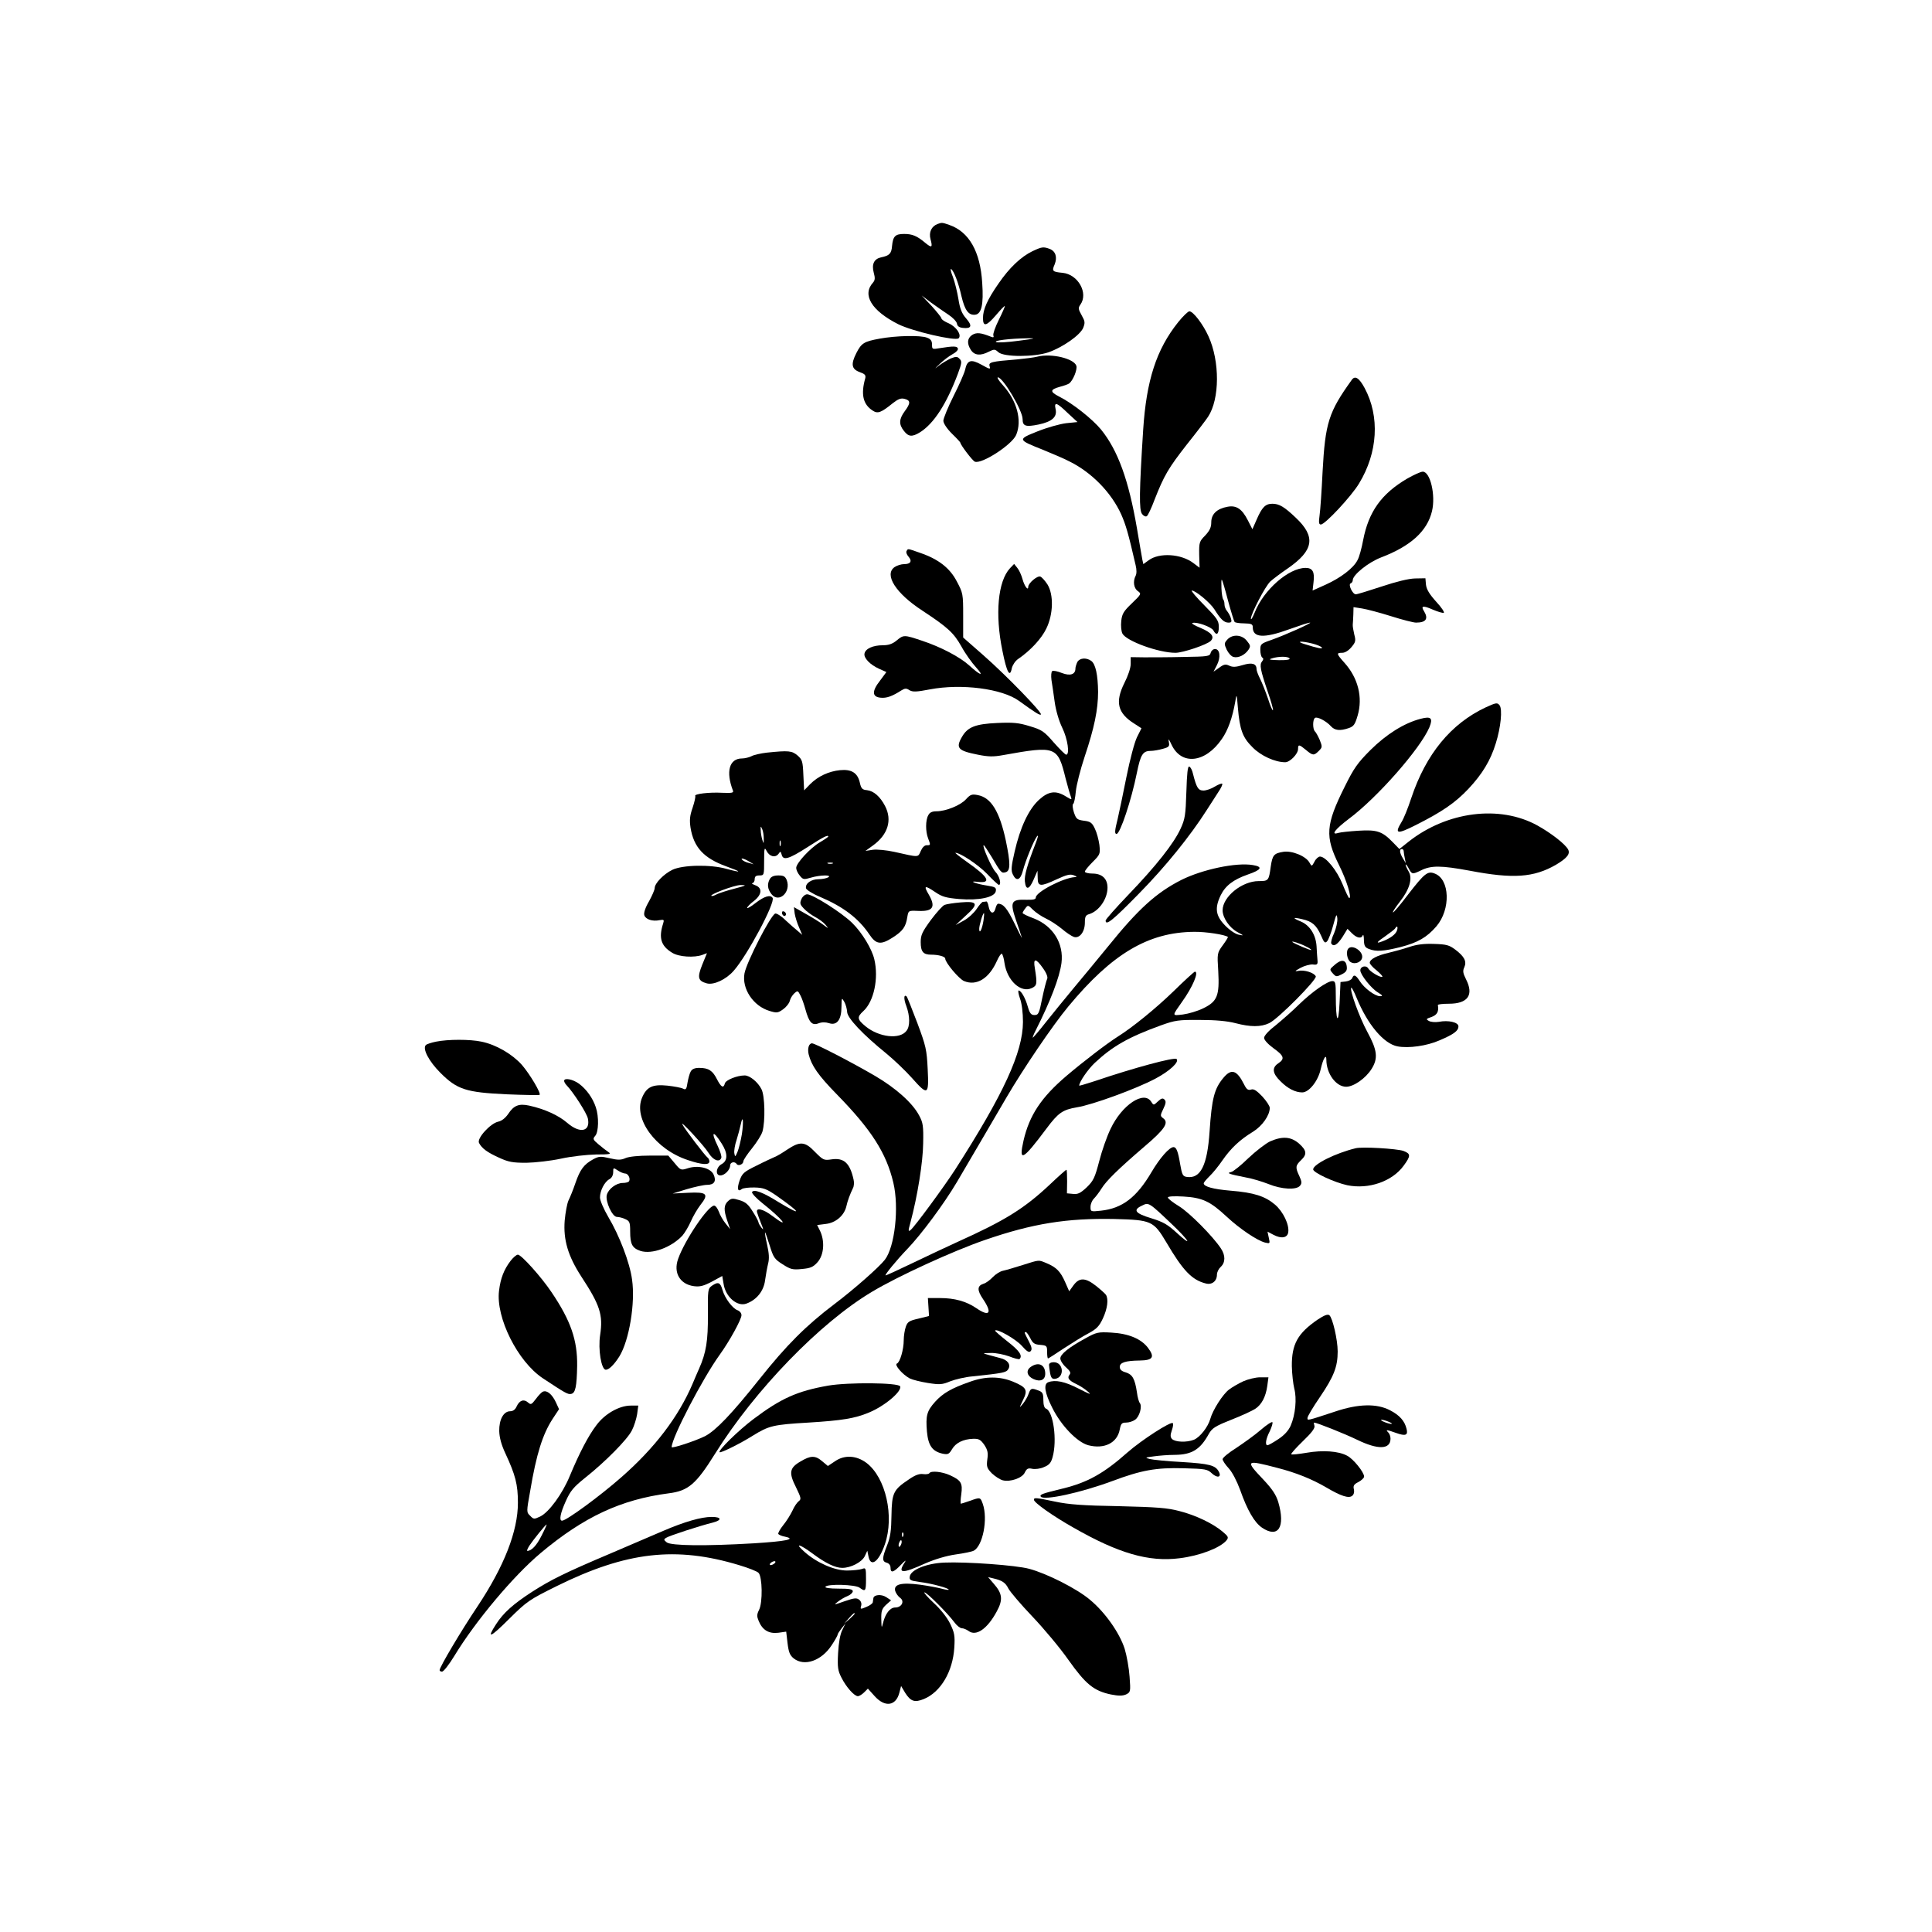 <?xml version="1.0" standalone="no"?>
<!DOCTYPE svg PUBLIC "-//W3C//DTD SVG 20010904//EN"
 "http://www.w3.org/TR/2001/REC-SVG-20010904/DTD/svg10.dtd">
<svg version="1.0" xmlns="http://www.w3.org/2000/svg"
 width="1024pt" height="1024pt" viewBox="0 0 1024 1024"
 preserveAspectRatio="xMidYMid meet">
<g transform="translate(0,1024) scale(0.1,-0.1)"
fill="#000000" stroke="none">
<path d="M4970 9053 c-33 -12 -48 -44 -38 -81 12 -44 7 -48 -28 -19 -44 37
-69 47 -112 47 -47 0 -59 -12 -64 -64 -3 -40 -14 -51 -58 -60 -37 -8 -51 -36
-39 -81 8 -29 7 -40 -4 -53 -59 -65 -7 -149 133 -220 76 -38 305 -91 321 -75
17 17 -11 60 -52 79 -22 9 -39 21 -39 26 0 5 -24 35 -52 66 l-53 56 50 -38
c28 -20 69 -49 92 -64 23 -15 43 -36 45 -47 2 -14 12 -21 32 -23 45 -5 51 11
17 50 -23 26 -33 51 -41 102 -6 37 -19 90 -29 117 -11 27 -15 46 -10 43 14 -8
39 -72 55 -144 18 -76 38 -102 73 -98 33 4 45 54 37 168 -10 167 -70 272 -175
308 -37 13 -39 13 -61 5z"/>
<path d="M5473 8909 c-62 -30 -123 -88 -180 -171 -60 -86 -83 -138 -83 -184 0
-48 19 -43 70 17 23 27 44 49 46 47 1 -2 -13 -35 -32 -73 -19 -38 -32 -75 -29
-83 4 -10 0 -12 -12 -7 -55 22 -77 24 -100 10 -27 -18 -29 -46 -7 -80 19 -29
51 -32 95 -9 29 14 32 14 51 -3 29 -26 191 -26 266 0 76 27 167 91 183 129 11
28 10 35 -8 67 -18 32 -19 39 -7 56 44 61 -12 161 -94 169 -54 5 -58 9 -42 45
15 38 5 70 -27 82 -33 12 -41 11 -90 -12z m-73 -475 c-58 -8 -112 -11 -120 -7
-17 8 75 19 165 20 50 1 42 -2 -45 -13z"/>
<path d="M6245 8533 c-116 -145 -169 -309 -186 -572 -21 -329 -22 -424 -6
-445 7 -10 19 -16 25 -12 6 3 25 43 42 89 50 127 72 165 172 293 52 65 102
131 111 145 62 94 63 294 2 427 -29 64 -81 132 -101 132 -7 0 -34 -26 -59 -57z"/>
<path d="M4662 8445 c-82 -15 -96 -23 -123 -76 -30 -59 -26 -85 17 -101 28
-10 34 -16 30 -33 -24 -85 -12 -138 39 -171 27 -18 44 -12 107 39 28 22 43 28
62 23 33 -8 33 -23 1 -66 -30 -41 -32 -69 -4 -104 24 -31 43 -33 84 -8 74 46
141 149 202 311 21 57 22 66 9 79 -12 13 -19 13 -47 2 -17 -8 -46 -25 -63 -38
-25 -20 -24 -18 5 9 19 19 50 42 68 52 18 9 31 23 28 30 -4 13 -25 13 -94 2
-42 -7 -43 -7 -43 19 0 19 -7 29 -26 36 -35 14 -164 11 -252 -5z"/>
<path d="M5500 8350 c-19 -5 -69 -11 -110 -15 -138 -11 -151 -15 -145 -36 6
-18 2 -17 -43 8 -56 31 -76 25 -87 -28 -4 -17 -31 -79 -61 -138 -30 -60 -54
-119 -54 -131 0 -13 18 -41 45 -68 25 -24 45 -46 45 -48 0 -11 65 -97 77 -101
37 -14 197 90 219 142 32 77 4 181 -71 264 -21 23 -32 41 -26 41 27 0 131
-176 131 -221 0 -38 16 -43 85 -29 71 15 99 40 90 81 -9 41 5 37 64 -20 l52
-48 -60 -6 c-33 -4 -101 -23 -151 -43 -108 -43 -108 -44 28 -98 51 -21 115
-48 141 -62 119 -59 222 -166 274 -281 24 -55 37 -98 76 -268 6 -24 6 -46 0
-57 -15 -29 -10 -66 12 -81 19 -14 19 -16 -31 -64 -44 -42 -53 -56 -57 -94 -3
-26 0 -55 6 -67 21 -40 192 -102 281 -102 40 0 167 43 187 63 22 22 5 44 -54
69 -30 12 -50 24 -43 26 22 8 101 -21 111 -39 16 -30 29 -22 29 18 0 33 -9 46
-77 115 -43 43 -72 78 -66 78 20 0 97 -64 120 -100 33 -53 51 -70 74 -70 16 0
19 4 13 23 -3 12 -13 29 -20 38 -8 8 -14 25 -14 36 0 11 -3 23 -7 26 -3 4 -8
30 -9 58 -1 28 -1 49 2 46 3 -2 18 -53 33 -111 16 -59 32 -110 35 -113 3 -3
26 -7 51 -7 38 -1 45 -4 45 -21 0 -56 60 -59 194 -10 53 19 102 35 109 35 16
0 -131 -66 -205 -92 -55 -19 -58 -22 -58 -53 0 -19 5 -37 10 -40 8 -5 7 -11
-1 -21 -14 -17 -9 -44 30 -159 17 -49 30 -94 28 -99 -2 -5 -14 22 -26 60 -13
38 -32 86 -42 106 -11 21 -19 44 -19 51 0 30 -24 37 -73 22 -36 -11 -54 -12
-72 -3 -19 9 -29 7 -53 -11 l-30 -21 18 35 c21 41 16 85 -10 85 -10 0 -20 -9
-23 -20 -5 -19 -15 -20 -144 -22 -76 -2 -170 -2 -209 -2 l-71 1 0 -36 c0 -21
-14 -63 -33 -100 -51 -102 -37 -161 53 -217 l37 -24 -24 -48 c-13 -27 -37
-117 -56 -212 -18 -91 -39 -190 -46 -220 -16 -63 -17 -80 -6 -80 19 0 79 180
108 325 19 94 31 115 72 115 15 0 44 5 65 11 33 9 37 13 32 37 -4 20 0 16 14
-14 52 -112 179 -99 267 29 33 47 56 113 71 197 7 45 8 45 14 -30 10 -118 25
-159 78 -211 44 -45 119 -79 173 -79 25 0 68 44 68 70 0 26 6 25 42 -5 36 -30
42 -31 68 -5 19 19 19 22 5 58 -9 20 -20 41 -26 46 -12 13 -12 63 1 71 12 8
60 -17 84 -44 21 -23 48 -26 95 -10 26 9 33 19 47 67 28 96 2 199 -70 279 -43
48 -44 53 -12 53 15 0 34 12 49 30 22 26 24 34 15 67 -5 21 -9 45 -8 53 1 8 2
32 3 53 l1 39 45 -7 c25 -4 94 -22 154 -41 60 -19 119 -34 132 -34 53 0 67 20
43 60 -19 29 -6 32 46 9 26 -11 52 -19 58 -17 6 2 -12 29 -40 59 -36 40 -51
65 -54 90 l-3 34 -55 -1 c-35 -1 -100 -17 -178 -43 -67 -22 -128 -41 -136 -41
-17 0 -42 53 -27 58 6 2 11 10 11 17 0 28 82 94 149 120 158 60 246 140 271
246 20 84 -9 209 -49 209 -11 0 -48 -17 -83 -37 -136 -80 -204 -175 -233 -326
-8 -43 -21 -91 -30 -106 -21 -42 -89 -94 -169 -130 l-69 -31 5 44 c7 55 -5 76
-42 76 -90 0 -223 -117 -270 -237 -11 -26 -19 -41 -20 -32 0 25 76 172 103
197 13 12 54 43 92 69 139 96 150 168 43 269 -61 58 -88 74 -124 74 -37 0 -55
-18 -84 -85 l-22 -50 -24 47 c-31 61 -61 81 -108 72 -56 -10 -86 -39 -86 -82
0 -27 -8 -44 -32 -70 -31 -31 -33 -37 -32 -102 l2 -69 -32 24 c-65 50 -181 57
-237 16 l-29 -21 -5 22 c-2 13 -16 88 -29 168 -44 256 -101 413 -190 523 -47
57 -152 140 -224 176 -48 25 -47 36 6 51 20 5 42 13 48 17 21 15 45 74 39 94
-13 39 -132 67 -205 49z m1456 -1521 c24 -6 47 -16 50 -21 6 -9 -22 -4 -91 18
-50 15 -19 18 41 3z m-121 -79 c4 -6 -17 -10 -57 -9 -47 1 -57 3 -38 9 36 12
88 12 95 0z"/>
<path d="M7165 8227 c-123 -171 -141 -228 -155 -487 -5 -102 -12 -206 -16
-232 -5 -37 -4 -48 7 -48 22 0 162 150 202 217 100 164 111 355 30 506 -29 54
-51 68 -68 44z"/>
<path d="M4805 7319 c-4 -5 1 -19 10 -29 21 -24 12 -40 -23 -40 -15 0 -38 -7
-51 -16 -56 -40 7 -139 147 -230 135 -89 167 -118 208 -191 20 -37 56 -87 78
-111 45 -50 22 -43 -38 12 -49 44 -149 97 -249 130 -95 32 -98 32 -135 1 -22
-18 -42 -25 -73 -25 -52 0 -92 -18 -97 -44 -5 -23 29 -59 78 -81 l38 -17 -34
-46 c-44 -56 -42 -86 4 -90 31 -3 60 7 110 39 18 11 26 12 42 1 17 -10 36 -10
108 4 168 32 384 4 473 -61 90 -65 110 -77 116 -72 9 9 -183 207 -306 315
l-106 93 0 117 c0 113 -1 119 -33 179 -37 72 -97 119 -196 153 -69 24 -63 23
-71 9z"/>
<path d="M5353 7228 c-64 -69 -80 -243 -40 -437 23 -116 40 -146 50 -92 4 16
18 38 33 48 66 45 125 109 150 162 37 76 39 179 6 233 -13 20 -30 39 -38 42
-16 6 -64 -35 -64 -54 0 -24 -20 3 -30 39 -6 22 -18 49 -28 61 l-17 21 -22
-23z"/>
<path d="M6505 6850 c-17 -19 -17 -23 -3 -54 9 -18 25 -36 36 -38 25 -7 60 10
79 38 12 18 11 24 -8 47 -26 34 -77 37 -104 7z"/>
<path d="M5710 6731 c-5 -11 -10 -26 -10 -34 0 -32 -28 -41 -72 -24 -22 9 -45
14 -51 10 -5 -3 -7 -24 -4 -47 4 -22 11 -75 17 -116 6 -44 22 -100 40 -137 29
-59 41 -143 21 -143 -5 0 -34 29 -66 65 -51 59 -63 67 -127 86 -58 18 -87 21
-173 17 -114 -5 -156 -21 -186 -73 -35 -60 -22 -74 84 -95 55 -11 81 -12 135
-2 279 50 288 47 330 -124 11 -43 24 -87 28 -97 6 -17 4 -17 -27 2 -53 33 -92
28 -143 -19 -54 -50 -99 -146 -128 -273 -18 -78 -20 -101 -10 -121 18 -39 40
-32 53 17 15 58 58 161 75 184 9 11 6 -4 -7 -37 -45 -116 -60 -170 -57 -201 5
-49 23 -45 46 8 l21 48 1 -37 c0 -48 14 -49 102 -8 52 24 70 28 89 21 18 -7
19 -10 6 -10 -60 -3 -207 -79 -207 -108 0 -10 -13 -13 -51 -12 -80 3 -87 -11
-54 -108 15 -43 29 -85 31 -93 3 -8 -15 26 -39 76 -39 80 -59 104 -87 104 -4
0 -11 -12 -14 -26 -9 -32 -29 -26 -36 11 -3 16 -8 28 -12 27 -5 -1 -12 -2 -18
-2 -5 0 -20 -17 -33 -37 -14 -21 -44 -49 -68 -62 l-44 -24 54 50 c70 63 64 78
-28 70 -36 -3 -74 -9 -84 -13 -10 -3 -43 -40 -73 -80 -46 -63 -54 -80 -54
-117 0 -51 13 -67 55 -67 40 0 75 -10 75 -21 0 -21 73 -108 100 -119 66 -27
132 13 174 107 10 23 22 40 26 38 4 -3 11 -24 14 -49 14 -94 87 -161 145 -133
28 13 29 23 16 105 -10 55 5 55 44 -1 19 -27 26 -48 21 -56 -4 -8 -16 -54 -26
-102 -16 -81 -20 -89 -41 -89 -18 0 -25 9 -35 43 -13 47 -36 87 -49 87 -4 0
-1 -19 7 -42 10 -26 16 -76 16 -125 -1 -161 -102 -381 -360 -783 -61 -94 -212
-299 -235 -319 -14 -11 -14 -6 -1 41 37 138 66 319 67 418 2 92 -1 110 -21
147 -35 67 -124 146 -235 211 -125 73 -317 172 -333 172 -17 0 -25 -27 -18
-58 15 -60 51 -112 149 -212 184 -188 263 -312 300 -469 31 -131 8 -339 -45
-408 -30 -39 -164 -157 -266 -234 -151 -114 -256 -219 -399 -399 -149 -187
-231 -272 -288 -302 -50 -25 -177 -67 -177 -58 0 49 164 364 255 490 52 72
115 187 115 209 0 11 -9 22 -20 26 -27 9 -69 65 -81 109 -11 39 -23 44 -56 21
-21 -15 -22 -22 -21 -153 1 -137 -9 -202 -47 -287 -7 -16 -23 -52 -34 -79 -75
-176 -201 -341 -378 -496 -115 -101 -291 -230 -314 -230 -17 0 -9 40 20 104
24 54 41 74 102 123 106 84 223 202 248 251 12 23 24 62 28 87 l6 45 -40 0
c-61 0 -138 -44 -182 -104 -43 -56 -91 -149 -141 -269 -39 -95 -111 -193 -157
-215 -32 -15 -35 -15 -53 4 -20 19 -20 20 0 131 33 197 66 300 118 381 l35 53
-17 37 c-19 41 -47 65 -68 56 -7 -2 -24 -20 -38 -39 -23 -30 -26 -32 -42 -18
-22 19 -45 11 -60 -22 -7 -16 -19 -25 -34 -25 -35 0 -59 -44 -58 -105 1 -34
11 -72 32 -117 54 -116 67 -166 67 -263 0 -151 -73 -337 -214 -549 -86 -128
-201 -322 -201 -338 0 -5 6 -8 13 -8 8 0 37 37 65 83 113 186 313 424 457 545
229 192 426 284 679 317 104 13 145 48 246 210 212 339 557 695 833 859 137
82 429 216 598 274 252 87 434 116 685 111 197 -5 208 -10 276 -124 88 -150
136 -200 210 -218 32 -8 58 13 58 47 0 13 9 31 20 41 25 23 26 61 1 98 -42 64
-166 189 -221 223 -33 20 -60 41 -60 47 0 6 32 8 83 5 100 -6 141 -25 229
-107 70 -65 161 -126 203 -137 26 -6 27 -6 20 25 l-7 33 32 -17 c42 -22 74
-16 78 14 6 40 -27 109 -70 146 -53 45 -112 64 -235 74 -95 8 -143 22 -143 39
0 5 14 21 31 38 17 16 48 54 69 85 44 63 91 108 162 151 48 30 88 86 88 126 0
10 -18 37 -40 61 -30 31 -45 41 -59 36 -16 -5 -24 1 -37 27 -38 76 -67 86
-109 36 -49 -58 -62 -109 -74 -285 -12 -181 -48 -252 -121 -241 -21 3 -25 11
-35 68 -11 67 -20 90 -35 90 -22 0 -73 -58 -117 -133 -79 -134 -155 -192 -268
-204 -54 -6 -55 -5 -55 20 0 15 8 34 18 44 10 10 28 34 40 53 25 41 89 104
229 224 107 91 130 126 98 149 -16 12 -16 15 1 50 14 29 15 40 6 49 -9 9 -17
7 -35 -10 -22 -21 -23 -21 -35 -2 -38 62 -156 -16 -216 -144 -19 -39 -46 -116
-60 -171 -23 -88 -31 -104 -66 -138 -33 -31 -47 -38 -73 -35 l-32 3 1 63 c0
34 -1 62 -4 62 -2 0 -41 -34 -85 -76 -138 -130 -240 -193 -493 -307 -55 -25
-161 -75 -236 -111 -75 -36 -140 -66 -144 -66 -8 0 58 81 115 140 74 77 195
240 263 355 103 176 201 342 263 449 87 149 244 381 327 481 232 280 424 394
667 396 62 1 164 -15 179 -27 2 -1 -10 -21 -27 -44 -30 -41 -30 -43 -24 -138
7 -129 -5 -160 -79 -196 -30 -15 -78 -29 -108 -33 -60 -7 -59 -10 -5 67 56 78
91 160 68 160 -3 0 -54 -46 -112 -103 -96 -93 -218 -192 -296 -241 -57 -36
-180 -130 -272 -208 -134 -114 -197 -209 -228 -343 -27 -118 -5 -106 122 64
62 83 85 99 161 112 82 13 315 98 416 152 76 40 128 89 112 104 -11 11 -227
-47 -433 -117 -46 -15 -83 -26 -83 -24 0 19 46 86 82 120 95 89 179 137 353
200 73 26 91 29 205 28 83 0 146 -6 188 -17 80 -21 135 -21 179 0 47 22 253
230 247 248 -8 19 -61 36 -93 29 -21 -4 -19 -1 12 16 20 11 50 19 65 18 23 -3
27 0 25 22 -1 14 -4 48 -5 75 -4 61 -36 111 -84 131 -46 19 -43 24 8 12 53
-12 75 -31 100 -87 16 -38 21 -42 32 -30 7 8 22 46 32 84 16 59 19 65 22 38 2
-18 -6 -53 -17 -79 -12 -25 -18 -50 -15 -55 12 -19 32 -7 59 34 l27 44 24 -24
c25 -25 50 -30 57 -10 3 6 6 -5 6 -26 1 -31 6 -39 27 -47 38 -15 77 -12 166
10 93 24 141 52 191 110 77 90 72 250 -9 280 -37 15 -54 1 -140 -110 -42 -56
-79 -99 -81 -96 -3 2 14 28 36 56 52 66 69 124 47 161 -9 15 -16 31 -16 36 1
4 8 -4 16 -19 17 -33 20 -33 64 -12 55 28 108 27 260 -1 230 -44 339 -36 456
31 59 35 78 58 65 82 -15 28 -89 86 -163 127 -200 110 -479 74 -682 -86 l-49
-39 -34 35 c-57 59 -85 68 -182 62 -47 -3 -96 -8 -109 -12 -41 -13 -14 21 56
74 151 112 380 373 428 486 20 49 9 60 -47 45 -88 -23 -181 -82 -265 -165 -69
-69 -88 -96 -137 -195 -101 -202 -105 -264 -30 -415 41 -82 69 -175 54 -175
-3 0 -19 33 -35 73 -30 74 -89 147 -120 147 -8 0 -22 -12 -29 -27 -14 -26 -15
-26 -26 -6 -18 35 -94 66 -140 58 -49 -8 -57 -17 -66 -79 -10 -74 -12 -76 -64
-76 -88 0 -191 -83 -191 -155 0 -39 36 -92 78 -115 36 -19 36 -20 7 -14 -17 3
-49 25 -72 49 -50 51 -56 92 -23 160 25 51 67 83 144 110 73 25 81 41 26 50
-87 15 -267 -23 -379 -79 -132 -67 -228 -154 -387 -351 -63 -77 -148 -180
-190 -230 -41 -49 -104 -127 -140 -172 -36 -46 -68 -83 -70 -83 -2 0 4 17 15
38 78 154 127 282 137 358 13 103 -44 196 -146 236 -33 12 -60 25 -60 29 0 3
6 14 14 24 14 19 15 19 41 -7 14 -14 45 -35 68 -46 24 -11 62 -36 85 -55 23
-20 52 -39 64 -43 30 -9 58 27 58 76 0 31 4 40 23 45 52 16 97 81 97 140 0 48
-29 75 -80 75 -22 0 -40 5 -40 10 0 6 19 29 41 51 40 40 41 43 36 91 -4 28
-14 66 -24 86 -15 32 -24 38 -58 42 -36 5 -41 9 -53 44 -7 22 -9 42 -4 45 5 3
11 33 14 66 3 33 24 116 47 185 51 152 71 249 71 343 -1 89 -13 147 -36 164
-26 19 -62 16 -74 -6z m1730 -1003 c0 -7 3 -24 6 -38 l5 -25 -15 25 c-18 29
-20 50 -6 50 6 0 10 -6 10 -12z m-2227 -365 c-7 -47 -22 -78 -23 -47 0 21 19
84 25 84 2 0 1 -17 -2 -37z m2188 -62 c-12 -21 -47 -43 -91 -56 -16 -4 -6 7
27 29 28 20 55 40 58 46 12 20 17 2 6 -19z m-478 -78 c15 -7 27 -15 27 -18 0
-5 -92 34 -100 42 -8 8 41 -7 73 -24z m-705 -1478 c35 -33 68 -69 74 -80 6
-11 -17 6 -51 37 -52 48 -74 61 -139 81 -86 26 -99 44 -49 67 36 18 35 19 165
-105z m-3348 -1645 c-26 -52 -53 -80 -75 -80 -4 0 1 12 11 28 19 29 86 112 91
112 2 0 -10 -27 -27 -60z"/>
<path d="M7875 6491 c-184 -86 -317 -247 -395 -481 -17 -52 -40 -109 -51 -126
-39 -64 -26 -68 73 -18 141 71 210 118 281 193 74 79 117 150 145 241 27 86
36 181 20 202 -12 15 -18 14 -73 -11z"/>
<path d="M4065 6251 c-33 -4 -70 -12 -82 -19 -12 -6 -35 -12 -50 -12 -68 0
-87 -70 -48 -171 4 -11 -6 -13 -56 -11 -71 4 -152 -6 -144 -17 2 -5 -4 -32
-14 -62 -15 -43 -17 -65 -11 -106 17 -104 70 -161 187 -204 86 -31 88 -37 3
-14 -85 24 -231 21 -286 -5 -47 -23 -94 -72 -94 -97 0 -9 -14 -41 -30 -70 -20
-34 -29 -62 -25 -74 7 -22 43 -34 81 -26 23 4 25 2 19 -17 -25 -77 -12 -120
48 -156 35 -22 117 -27 160 -11 l24 9 -25 -61 c-27 -68 -23 -86 24 -99 37 -10
102 20 143 67 73 83 221 361 206 386 -12 18 -43 9 -89 -26 -25 -20 -46 -32
-46 -27 0 5 16 22 35 36 44 34 47 70 8 84 -16 6 -22 11 -15 11 6 1 12 10 12
21 0 15 7 20 25 20 25 0 25 2 25 78 0 68 2 74 13 52 15 -30 46 -38 63 -16 10
15 12 15 17 -4 8 -32 37 -24 137 40 85 55 110 67 110 56 0 -2 -20 -16 -44 -30
-51 -30 -126 -111 -126 -136 0 -10 8 -28 19 -41 17 -21 21 -22 58 -11 50 15
115 16 93 2 -8 -5 -32 -10 -52 -10 -39 0 -71 -23 -66 -48 2 -8 34 -29 73 -45
125 -53 205 -114 263 -200 35 -53 61 -56 122 -17 55 35 71 57 79 110 6 34 6
34 56 32 80 -4 96 20 58 86 -29 49 -23 52 35 13 35 -24 57 -30 125 -36 106 -9
190 9 195 42 3 19 -3 22 -45 29 -60 9 -106 27 -51 20 76 -9 57 26 -56 105 -38
27 -66 49 -62 49 26 0 120 -63 167 -111 31 -33 60 -59 63 -59 15 0 4 47 -18
69 -21 23 -73 141 -62 141 3 0 21 -28 42 -62 50 -85 52 -87 74 -81 26 7 26 48
1 168 -33 154 -78 228 -149 241 -31 6 -39 3 -62 -22 -28 -32 -107 -64 -157
-64 -22 0 -36 -6 -43 -21 -15 -26 -15 -86 -1 -122 14 -37 14 -37 -8 -37 -11 0
-23 -12 -31 -31 -15 -34 -7 -34 -140 -4 -41 9 -92 14 -114 11 l-39 -6 40 29
c79 57 103 134 64 209 -26 50 -60 80 -96 84 -25 2 -31 9 -38 41 -12 51 -44 71
-105 65 -59 -6 -116 -32 -158 -74 l-32 -33 -4 81 c-3 73 -6 82 -31 104 -30 25
-46 27 -162 15z m-17 -456 c0 -29 0 -29 -8 -5 -4 14 -8 36 -8 50 -1 23 0 23 8
5 5 -11 8 -33 8 -50z m89 -37 c-3 -7 -5 -2 -5 12 0 14 2 19 5 13 2 -7 2 -19 0
-25z m-167 -84 l25 -15 -25 7 c-14 3 -29 10 -34 15 -16 14 6 10 34 -7z m443
-11 c-7 -2 -19 -2 -25 0 -7 3 -2 5 12 5 14 0 19 -2 13 -5z m-520 -133 c-40
-10 -81 -24 -92 -29 -11 -6 -23 -11 -28 -10 -26 3 118 58 152 58 35 0 32 -2
-32 -19z"/>
<path d="M6288 6043 c-4 -124 -7 -144 -31 -196 -36 -78 -129 -196 -276 -349
-66 -69 -121 -131 -121 -137 0 -30 39 2 176 142 141 143 273 307 359 442 21
33 50 77 63 98 14 20 23 40 20 43 -3 3 -21 -4 -39 -15 -19 -12 -46 -21 -60
-21 -28 0 -37 14 -56 89 -4 19 -13 36 -20 38 -8 3 -12 -37 -15 -134z"/>
<path d="M4080 5581 c-15 -28 -12 -53 9 -80 39 -50 105 11 81 74 -8 20 -17 25
-44 25 -25 0 -38 -6 -46 -19z"/>
<path d="M4248 5475 c-10 -22 -8 -29 13 -51 13 -14 40 -34 59 -44 19 -10 44
-28 55 -41 19 -23 19 -23 -15 2 -19 14 -61 40 -94 58 l-58 33 4 -34 c3 -18 13
-51 23 -73 l17 -40 -23 20 c-13 10 -43 37 -66 58 -22 22 -47 37 -54 35 -24 -8
-151 -255 -163 -317 -15 -81 46 -173 132 -199 39 -12 45 -11 72 8 17 12 33 32
36 45 3 13 14 31 24 40 18 16 19 15 33 -12 8 -15 19 -48 26 -73 19 -69 35 -87
69 -74 18 7 37 7 56 1 42 -14 66 18 66 87 1 49 1 50 15 26 8 -14 14 -38 15
-53 0 -32 83 -120 208 -221 40 -33 100 -90 134 -128 86 -97 92 -94 85 45 -5
103 -9 122 -55 245 -28 74 -53 136 -56 140 -16 15 -17 -12 -2 -51 19 -52 20
-106 1 -130 -35 -48 -146 -35 -217 23 -45 37 -47 49 -12 81 56 51 82 174 58
275 -13 55 -65 141 -117 192 -56 55 -209 152 -239 152 -10 0 -24 -11 -30 -25z"/>
<path d="M4146 5395 c4 -8 10 -12 15 -9 11 6 2 24 -11 24 -5 0 -7 -7 -4 -15z"/>
<path d="M7470 5221 c-30 -10 -80 -24 -110 -31 -61 -14 -100 -34 -100 -53 0
-6 16 -25 36 -40 19 -16 33 -31 31 -34 -8 -7 -65 26 -75 44 -11 19 -42 11 -42
-10 0 -23 58 -96 93 -117 26 -16 28 -20 11 -20 -26 0 -83 42 -107 80 -21 33
-32 37 -40 16 -3 -8 -18 -16 -34 -18 l-28 -3 -5 -110 c-6 -126 -20 -100 -20
36 0 70 -2 79 -18 79 -27 0 -108 -57 -177 -124 -33 -33 -88 -81 -122 -109 -38
-29 -63 -56 -63 -68 0 -11 20 -33 50 -55 56 -40 61 -56 25 -80 -35 -23 -31
-54 13 -96 38 -38 78 -58 114 -58 36 0 84 60 98 123 13 57 30 85 30 50 0 -73
51 -143 105 -143 40 0 104 45 135 95 35 56 30 99 -23 196 -42 77 -95 224 -85
234 2 3 15 -21 28 -53 58 -142 144 -244 217 -258 59 -11 155 2 223 32 75 32
100 50 100 74 0 22 -54 34 -104 24 -19 -3 -43 -1 -53 5 -16 9 -15 11 15 21 29
11 39 28 33 63 0 4 25 7 58 7 101 0 134 46 91 130 -16 32 -18 44 -9 63 14 31
1 57 -48 94 -32 24 -47 28 -112 30 -53 2 -93 -3 -131 -16z"/>
<path d="M7147 5213 c-15 -15 -7 -63 13 -73 25 -14 60 3 60 29 0 33 -53 65
-73 44z"/>
<path d="M7074 5126 c-28 -24 -28 -24 -10 -45 17 -19 20 -19 48 -5 23 12 29
21 26 42 -4 36 -29 39 -64 8z"/>
<path d="M2311 4719 c-25 -5 -49 -13 -54 -18 -19 -19 16 -86 77 -147 89 -89
136 -104 351 -114 94 -4 172 -5 175 -3 9 8 -51 109 -94 159 -51 57 -136 107
-214 123 -61 13 -177 13 -241 0z"/>
<path d="M3661 4561 c-6 -10 -13 -37 -17 -59 -5 -35 -9 -40 -24 -32 -9 5 -47
12 -83 16 -79 8 -110 -7 -134 -64 -47 -112 72 -275 244 -331 74 -25 113 -27
113 -7 0 8 -5 18 -10 21 -11 7 -120 149 -133 175 -16 29 114 -111 138 -150 25
-40 58 -53 68 -27 3 7 -6 36 -19 63 -38 78 -25 86 21 13 33 -51 33 -91 0 -109
-30 -16 -35 -60 -7 -60 23 0 52 30 52 53 0 18 25 23 35 7 8 -12 35 -1 35 15 0
7 21 38 46 69 25 31 50 71 55 88 16 56 13 191 -5 225 -19 38 -62 73 -89 73
-40 0 -100 -24 -105 -42 -7 -28 -20 -21 -42 22 -23 46 -45 60 -94 60 -24 0
-38 -6 -45 -19z m271 -333 c-6 -35 -16 -76 -23 -93 -12 -28 -13 -29 -17 -7 -2
12 3 44 12 70 8 26 18 63 22 82 12 58 16 15 6 -52z"/>
<path d="M2990 4511 c0 -5 6 -16 13 -23 35 -36 108 -149 113 -177 14 -69 -42
-81 -110 -22 -45 39 -119 73 -201 91 -55 12 -82 1 -112 -45 -14 -20 -33 -36
-52 -40 -42 -9 -115 -89 -102 -113 15 -29 44 -50 106 -78 50 -23 72 -27 145
-27 47 1 129 10 184 22 54 12 137 21 185 22 71 0 83 2 67 12 -11 7 -34 25 -53
41 -31 26 -32 30 -18 46 18 20 20 102 3 151 -16 49 -50 96 -89 125 -33 24 -79
33 -79 15z"/>
<path d="M6731 4190 c-23 -11 -75 -51 -115 -89 -39 -38 -80 -71 -91 -73 -26
-6 -11 -11 75 -28 36 -6 91 -23 124 -36 69 -28 147 -32 166 -9 11 13 10 22 -3
51 -22 46 -21 56 8 84 34 32 31 52 -10 89 -43 37 -88 40 -154 11z"/>
<path d="M4171 4146 c-28 -19 -59 -37 -69 -40 -9 -4 -51 -23 -92 -44 -68 -33
-76 -41 -90 -79 -15 -44 -10 -63 12 -45 7 5 38 9 68 8 47 -1 64 -8 115 -43
134 -94 140 -112 11 -34 -85 53 -130 69 -140 53 -3 -6 22 -33 56 -60 105 -83
150 -141 52 -67 -50 38 -90 47 -81 18 3 -10 12 -36 21 -58 14 -34 14 -37 1
-21 -8 11 -15 23 -15 28 0 4 -13 30 -30 56 -24 39 -38 51 -71 61 -36 11 -43
10 -60 -5 -23 -21 -24 -47 -4 -105 l15 -44 -24 30 c-14 17 -30 45 -36 63 -7
17 -17 32 -25 32 -32 0 -156 -183 -191 -283 -26 -73 10 -134 84 -144 32 -4 51
1 95 24 l55 30 7 -41 c10 -70 73 -124 122 -105 54 20 91 67 98 123 4 28 11 68
16 88 7 27 5 55 -5 100 -8 35 -13 64 -11 66 1 2 12 -29 24 -68 20 -65 26 -74
69 -101 42 -27 53 -30 102 -25 45 4 60 10 83 36 35 39 40 115 11 171 l-13 26
47 6 c52 6 97 45 108 94 6 28 19 63 35 96 5 9 7 30 3 45 -19 87 -51 117 -117
107 -40 -6 -44 -4 -87 39 -54 57 -80 58 -149 12z"/>
<path d="M7185 4154 c-107 -26 -225 -85 -225 -112 0 -17 112 -69 181 -84 114
-23 238 20 299 104 38 52 38 63 -2 78 -35 12 -219 23 -253 14z"/>
<path d="M3316 4102 c-25 -11 -41 -11 -84 -1 -48 11 -57 11 -87 -5 -50 -27
-70 -54 -95 -126 -12 -36 -29 -77 -37 -93 -7 -15 -16 -63 -20 -106 -8 -103 18
-189 88 -297 99 -151 116 -203 100 -309 -12 -77 6 -185 30 -185 17 0 45 28 72
71 52 85 85 283 67 407 -12 90 -67 233 -126 332 -24 41 -44 87 -44 103 0 36
24 83 50 97 12 6 20 21 20 37 0 25 1 25 25 9 13 -9 31 -16 39 -16 15 0 29 -27
20 -41 -3 -5 -18 -9 -33 -9 -35 0 -77 -32 -85 -64 -8 -34 29 -116 54 -116 10
0 31 -5 45 -12 22 -10 25 -17 25 -65 0 -68 11 -88 54 -103 61 -20 164 18 223
81 12 14 32 47 44 74 12 28 35 67 51 88 47 59 35 70 -65 65 l-82 -4 75 23 c41
12 90 23 108 23 38 0 50 20 34 55 -16 34 -79 50 -133 34 -41 -13 -41 -13 -74
27 l-33 39 -97 0 c-59 0 -110 -5 -129 -13z"/>
<path d="M2706 3557 c-35 -46 -53 -92 -61 -158 -18 -142 99 -376 232 -464 118
-78 133 -87 150 -83 23 4 30 39 32 148 2 137 -34 240 -135 390 -54 81 -161
200 -179 200 -8 0 -25 -15 -39 -33z"/>
<path d="M5420 3535 c-41 -13 -88 -27 -103 -30 -16 -3 -41 -19 -55 -34 -15
-16 -37 -32 -49 -35 -34 -11 -35 -34 -3 -81 51 -75 35 -97 -36 -48 -53 36
-115 53 -191 53 l-65 0 3 -47 3 -48 -56 -14 c-49 -11 -58 -17 -67 -43 -6 -17
-11 -49 -11 -71 0 -50 -20 -118 -36 -124 -16 -6 30 -59 68 -79 14 -7 58 -18
96 -24 63 -10 76 -9 119 9 26 10 80 23 118 26 161 17 178 20 189 38 15 24 -3
50 -43 59 -17 5 -46 12 -63 17 -32 9 -32 9 14 10 26 1 69 -8 97 -18 27 -11 52
-17 55 -14 17 18 -1 44 -64 93 -38 30 -68 56 -66 58 11 11 109 -45 141 -80 27
-31 39 -38 47 -30 9 9 7 21 -7 49 -11 21 -21 41 -23 46 -2 4 0 7 5 7 4 0 15
-15 24 -33 13 -26 22 -33 52 -35 35 -3 37 -5 37 -38 0 -19 2 -34 5 -34 2 0 40
24 83 53 43 28 102 65 131 80 43 23 57 37 77 80 24 52 30 101 16 124 -4 6 -27
27 -52 47 -57 45 -89 46 -120 4 l-23 -32 -22 50 c-25 56 -46 77 -98 99 -44 18
-35 19 -127 -10z"/>
<path d="M6984 3246 c-106 -73 -138 -130 -137 -247 1 -42 7 -95 13 -119 14
-53 6 -138 -19 -196 -12 -27 -34 -51 -66 -72 -27 -18 -52 -32 -57 -32 -14 0
-9 34 12 74 10 22 17 43 14 48 -3 4 -31 -14 -62 -41 -31 -27 -90 -69 -129 -95
-40 -25 -73 -52 -73 -60 0 -7 15 -30 33 -49 19 -21 43 -68 60 -114 38 -108 76
-173 116 -200 86 -58 125 3 86 136 -12 39 -32 69 -80 120 -97 102 -93 105 75
61 98 -25 183 -59 260 -104 78 -46 119 -59 137 -44 9 7 12 21 9 34 -5 19 0 27
24 39 16 9 30 21 30 29 0 23 -58 95 -91 111 -45 24 -128 30 -214 15 -42 -7
-78 -11 -81 -8 -3 3 25 34 61 69 46 44 65 69 62 81 -3 10 -4 18 -2 18 14 0
162 -59 228 -91 111 -54 177 -52 177 6 0 12 -5 26 -12 33 -16 16 -9 15 42 -3
50 -18 64 -12 55 22 -10 42 -37 72 -87 98 -70 37 -168 35 -290 -6 -155 -51
-148 -49 -148 -34 0 8 30 58 67 112 73 108 93 159 93 240 0 62 -27 178 -44
192 -9 7 -27 0 -62 -23z m393 -552 c-5 -5 -57 13 -57 20 0 3 14 0 31 -6 16 -6
28 -12 26 -14z"/>
<path d="M5752 3146 c-88 -48 -132 -84 -132 -106 0 -11 13 -32 30 -47 22 -20
27 -29 19 -39 -14 -17 -5 -30 34 -49 18 -8 46 -26 62 -40 23 -20 13 -16 -48
15 -74 38 -123 48 -161 34 -26 -10 -19 -56 21 -135 47 -95 132 -183 191 -199
85 -22 154 12 167 84 6 31 11 36 34 36 15 0 36 7 47 15 24 16 39 72 25 89 -5
6 -12 31 -15 56 -11 73 -24 95 -59 106 -22 6 -32 15 -32 29 0 23 29 33 106 34
70 1 81 18 43 68 -36 47 -102 75 -194 80 -70 4 -79 2 -138 -31z"/>
<path d="M5560 3006 c0 -7 3 -28 6 -45 5 -25 11 -31 27 -29 51 8 44 88 -8 88
-15 0 -25 -6 -25 -14z"/>
<path d="M5463 2995 c-27 -19 -20 -48 14 -64 37 -17 63 -5 63 28 0 48 -36 65
-77 36z"/>
<path d="M5140 2916 c-97 -34 -142 -60 -183 -105 -45 -50 -51 -74 -44 -159 7
-75 29 -105 84 -117 27 -5 33 -3 49 24 20 34 59 53 111 55 31 1 40 -4 60 -32
18 -28 21 -42 16 -77 -5 -39 -2 -47 24 -74 17 -16 43 -33 58 -37 40 -10 104
12 117 42 10 20 17 24 39 19 15 -3 43 0 62 9 28 11 38 23 46 53 25 89 4 242
-35 257 -9 3 -14 20 -14 46 0 34 -4 42 -26 50 -37 14 -41 13 -52 -17 -5 -16
-19 -39 -30 -53 -21 -25 -21 -25 0 19 27 54 19 68 -53 98 -71 29 -146 29 -229
-1z"/>
<path d="M6590 2919 c-24 -11 -59 -31 -76 -44 -33 -25 -86 -108 -99 -155 -12
-43 -55 -98 -87 -111 -38 -15 -98 -13 -116 4 -9 10 -10 20 -1 46 6 17 9 35 5
38 -10 11 -166 -90 -240 -155 -125 -111 -211 -159 -341 -191 -111 -27 -125
-32 -119 -43 14 -23 212 20 379 82 155 58 233 72 378 68 116 -3 127 -5 150
-27 29 -27 53 -21 37 9 -18 34 -50 42 -195 51 -79 4 -156 12 -171 16 -27 7
-25 8 21 14 28 4 78 8 113 8 90 1 134 29 179 111 17 30 33 41 119 75 56 22
112 48 127 58 34 22 56 64 64 122 l6 45 -44 0 c-24 0 -64 -10 -89 -21z"/>
<path d="M4390 2896 c-165 -29 -251 -68 -396 -177 -81 -61 -189 -167 -180
-176 5 -6 110 46 175 87 87 54 110 59 296 70 178 11 246 22 320 53 83 34 176
112 166 139 -8 20 -275 22 -381 4z"/>
<path d="M4243 2494 c-59 -34 -63 -60 -24 -137 27 -56 29 -63 14 -74 -9 -7
-24 -29 -33 -50 -10 -21 -31 -55 -49 -77 -17 -21 -28 -42 -26 -46 3 -5 19 -12
37 -15 59 -13 6 -24 -168 -35 -255 -15 -436 -13 -460 5 -16 13 -17 16 -4 24
16 11 179 64 248 81 50 13 47 30 -6 30 -56 0 -145 -26 -257 -74 -55 -24 -181
-78 -280 -120 -243 -103 -315 -139 -415 -203 -100 -65 -152 -111 -191 -172
-52 -80 -31 -72 70 29 95 94 106 101 253 174 369 182 631 212 967 110 47 -14
93 -32 101 -40 21 -20 23 -159 3 -197 -12 -24 -12 -34 -2 -58 20 -49 54 -69
104 -63 l42 6 7 -60 c6 -49 12 -65 33 -82 56 -44 147 -13 201 70 18 27 32 52
32 57 0 4 10 19 21 33 l20 25 -17 -35 c-11 -22 -19 -67 -22 -122 -4 -76 -1
-93 18 -130 25 -50 68 -98 87 -98 7 0 22 9 33 20 l20 20 36 -40 c55 -61 113
-52 131 19 l9 35 22 -37 c29 -45 50 -52 99 -32 89 37 153 145 161 272 4 64 1
79 -22 127 -16 33 -51 77 -87 110 -33 31 -55 56 -49 56 13 0 123 -111 158
-158 13 -18 31 -32 40 -32 9 0 25 -7 35 -14 40 -31 100 10 150 103 34 62 30
95 -16 147 l-30 35 29 -7 c46 -11 63 -22 79 -54 9 -17 65 -83 126 -147 61 -64
148 -168 192 -231 91 -128 134 -164 225 -183 41 -8 61 -8 80 0 24 12 25 14 19
94 -3 45 -15 112 -26 148 -27 84 -103 193 -184 260 -68 58 -228 139 -322 164
-69 19 -333 38 -450 33 -94 -4 -178 -38 -183 -74 -3 -19 3 -22 54 -29 60 -7
159 -34 152 -41 -2 -2 -20 1 -38 6 -19 5 -70 15 -115 21 -99 13 -140 2 -130
-34 4 -12 15 -28 26 -36 25 -18 8 -51 -26 -51 -28 0 -53 -33 -65 -83 -7 -29
-8 -26 -9 20 -1 44 3 56 25 77 l27 24 -26 17 c-26 17 -66 13 -68 -6 -1 -5 -2
-14 -3 -21 0 -6 -16 -18 -34 -25 -31 -13 -33 -13 -28 5 4 12 0 25 -10 33 -14
11 -25 10 -78 -8 -56 -20 -59 -20 -36 -3 14 11 37 25 53 31 15 6 27 18 27 25
0 11 -18 14 -76 14 -47 0 -73 4 -69 10 10 16 158 12 181 -5 31 -23 34 -19 34
46 0 59 -1 61 -22 53 -13 -4 -48 -8 -79 -8 -66 0 -160 41 -224 98 -57 50 -28
44 43 -9 67 -50 119 -75 156 -75 46 0 103 30 119 61 l14 30 6 -30 c12 -61 55
-29 87 64 51 148 5 353 -97 431 -53 40 -116 44 -166 10 l-39 -26 -30 25 c-37
32 -62 31 -115 -1z m-143 -544 c-8 -5 -17 -7 -19 -4 -3 3 1 9 9 14 8 5 17 7
19 4 3 -3 -1 -9 -9 -14z m430 -263 c0 -2 -12 -14 -27 -28 l-28 -24 24 28 c23
25 31 32 31 24z"/>
<path d="M4926 2432 c-3 -5 -18 -7 -33 -5 -20 3 -43 -5 -77 -29 -81 -54 -89
-71 -91 -190 -1 -80 -6 -116 -23 -158 -27 -68 -28 -86 -2 -93 12 -3 20 -14 20
-26 0 -31 16 -26 57 17 19 20 28 26 19 12 -40 -61 -17 -63 109 -6 51 22 111
40 160 47 44 6 87 15 96 20 48 25 76 168 48 248 -13 36 -13 36 -69 16 -23 -8
-45 -15 -47 -15 -3 0 -2 23 2 50 8 59 -1 74 -60 101 -42 19 -100 25 -109 11z
m-139 -334 c-3 -8 -6 -5 -6 6 -1 11 2 17 5 13 3 -3 4 -12 1 -19z m-11 -44 c-4
-9 -9 -15 -11 -12 -3 3 -3 13 1 22 4 9 9 15 11 12 3 -3 3 -13 -1 -22z"/>
<path d="M5480 2291 c0 -15 100 -86 210 -148 238 -136 399 -183 562 -162 107
13 215 55 248 94 13 16 11 21 -20 47 -51 43 -142 87 -229 109 -63 17 -119 21
-321 26 -188 3 -267 9 -337 24 -105 22 -113 22 -113 10z"/>
</g>
</svg>
